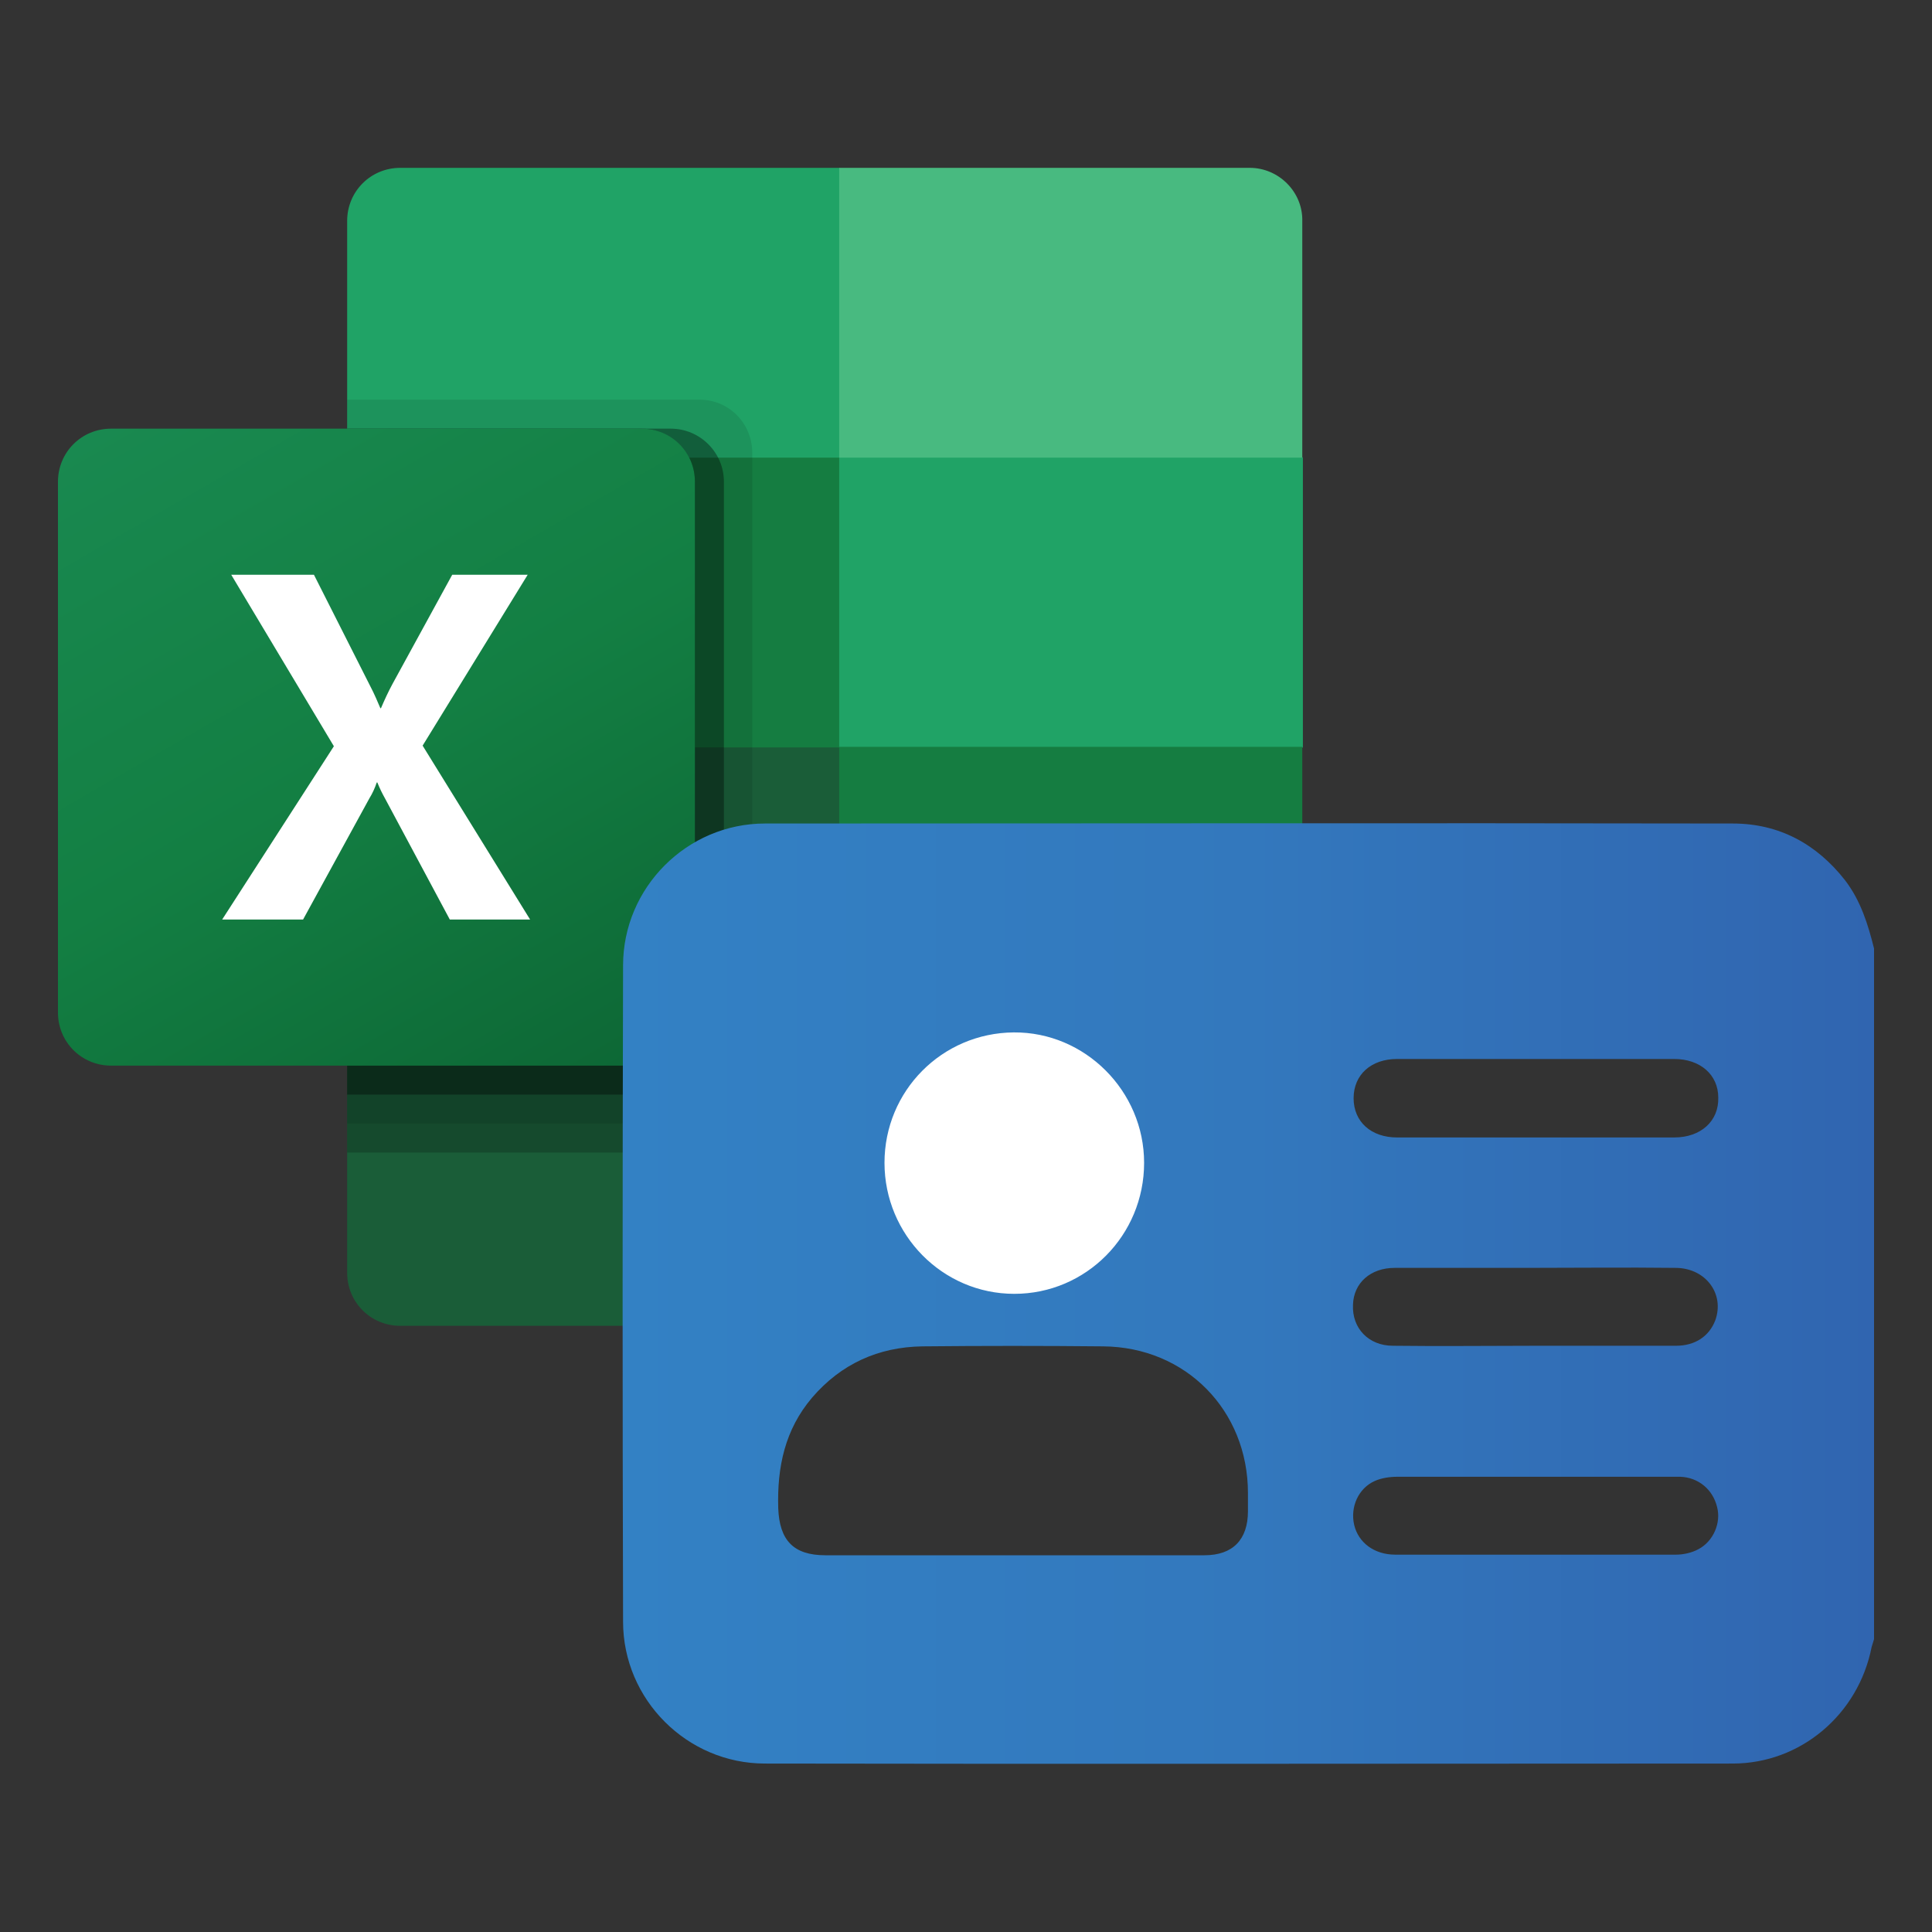 <?xml version="1.0" encoding="utf-8"?>
<!-- Generator: Adobe Illustrator 26.0.1, SVG Export Plug-In . SVG Version: 6.00 Build 0)  -->
<svg version="1.1" id="Layer_1" xmlns="http://www.w3.org/2000/svg" xmlns:xlink="http://www.w3.org/1999/xlink" x="0px" y="0px"
	 viewBox="0 0 32 32" style="enable-background:new 0 0 32 32;" xml:space="preserve">
<rect x="0" y="0" width="32" height="32" fill="#333333" stroke="none"/>
<style type="text/css">
	.st0{fill:#1A5D38;}
	.st1{fill:#20A366;}
	.st2{fill:#157D41;}
	.st3{opacity:0.1;fill:#010101;enable-background:new    ;}
	.st4{opacity:0.2;fill:#010101;enable-background:new    ;}
	.st5{fill:url(#SVGID_1_);}
	.st6{fill:#FFFFFF;}
	.st7{fill:#48BA80;}
	.st8{fill:url(#SVGID_00000049905030993674544490000004906212668040412593_);}
</style>
<g>
	<g>
		<path class="st0" d="M13.9,11.89l-8.15-1.44v10.63c0,0.49,0.39,0.88,0.88,0.88l0,0H20.7c0.49,0,0.88-0.39,0.88-0.88l0,0v-3.92
			L13.9,11.89z"/>
		<path class="st1" d="M13.9,2.78H6.63c-0.49,0-0.88,0.39-0.88,0.88l0,0v3.92l8.15,4.8l4.32,1.44l3.36-1.44v-4.8L13.9,2.78z"/>
		<path class="st2" d="M5.75,7.58h8.15v4.8H5.75V7.58z"/>
		<path class="st3" d="M11.59,6.62H5.75v11.99h5.83c0.48,0,0.88-0.39,0.88-0.88V7.5C12.46,7.01,12.07,6.62,11.59,6.62z"/>
		<path class="st4" d="M11.11,7.1H5.75v11.99h5.36c0.48,0,0.88-0.39,0.88-0.88V7.98C11.99,7.49,11.59,7.1,11.11,7.1z"/>
		<path class="st4" d="M11.11,7.1H5.75v11.03h5.36c0.48,0,0.88-0.39,0.88-0.88V7.98C11.99,7.49,11.59,7.1,11.11,7.1z"/>
		<path class="st4" d="M10.63,7.1H5.75v11.03h4.88c0.48,0,0.88-0.39,0.88-0.88V7.98C11.51,7.49,11.11,7.1,10.63,7.1z"/>
		
			<linearGradient id="SVGID_1_" gradientUnits="userSpaceOnUse" x1="2.789" y1="-2093.589" x2="9.674" y2="-2081.665" gradientTransform="matrix(1 0 0 1 0 2100)">
			<stop  offset="0" style="stop-color:#198950"/>
			<stop  offset="0.5" style="stop-color:#137F43"/>
			<stop  offset="1" style="stop-color:#0D6735"/>
		</linearGradient>
		<path class="st5" d="M1.84,7.1h8.79c0.49,0,0.88,0.39,0.88,0.88v8.79c0,0.49-0.39,0.88-0.88,0.88H1.84
			c-0.49,0-0.88-0.39-0.88-0.88V7.98C0.96,7.49,1.35,7.1,1.84,7.1z"/>
		<path class="st6" d="M3.68,15.23l1.85-2.87L3.83,9.52H5.2l0.92,1.82c0.09,0.17,0.14,0.3,0.18,0.39h0.01
			c0.06-0.14,0.12-0.27,0.19-0.4l0.99-1.81h1.25L7,12.35l1.78,2.88H7.45l-1.07-2c-0.05-0.09-0.09-0.17-0.13-0.27H6.24
			c-0.03,0.09-0.07,0.18-0.12,0.26l-1.1,2.01L3.68,15.23L3.68,15.23z"/>
		<path class="st7" d="M20.7,2.78H13.9v4.8h7.67V3.66C21.58,3.18,21.18,2.78,20.7,2.78L20.7,2.78z"/>
		<path class="st2" d="M13.9,12.37h7.67v4.8H13.9V12.37z"/>
	</g>
	<circle class="st6" cx="16.8" cy="19.27" r="2.43"/>
	<g id="vcf_split_and_merge">
		
			<linearGradient id="SVGID_00000031888881601094470800000010944403084101570748_" gradientUnits="userSpaceOnUse" x1="10.317" y1="21.43" x2="31.044" y2="21.43">
			<stop  offset="0" style="stop-color:#3381C4"/>
			<stop  offset="0.5" style="stop-color:#3378BD"/>
			<stop  offset="1" style="stop-color:#3065B0"/>
		</linearGradient>
		<path style="fill:url(#SVGID_00000031888881601094470800000010944403084101570748_);" d="M31.04,15.71c0,3.81,0,7.62,0,11.44
			c-0.01,0.04-0.03,0.09-0.04,0.13c-0.22,1.12-1.18,1.93-2.3,1.93c-5.34,0-10.68,0.01-16.03,0c-1.29,0-2.35-1.06-2.35-2.35
			c-0.01-3.62-0.01-7.25,0-10.87c0-1.29,1.06-2.35,2.35-2.35c5.34,0,10.68-0.01,16.03,0c0.77,0,1.39,0.34,1.86,0.94
			C30.82,14.92,30.94,15.31,31.04,15.71z M16.78,25.76c1.06,0,2.12,0,3.17,0c0.47,0,0.72-0.26,0.72-0.73c0-0.1,0-0.2,0-0.3
			c0-1.37-1.03-2.42-2.4-2.43c-1-0.01-2-0.01-2.99,0c-0.73,0.01-1.35,0.29-1.83,0.85c-0.45,0.53-0.58,1.15-0.56,1.83
			c0.02,0.53,0.25,0.78,0.78,0.78C14.72,25.76,15.75,25.76,16.78,25.76z M18.95,19.26c0-1.19-0.98-2.17-2.16-2.16
			c-1.19,0.01-2.14,0.97-2.14,2.16c0,1.19,0.96,2.17,2.15,2.17C17.99,21.43,18.95,20.46,18.95,19.26z M25.42,17.54
			c-0.76,0-1.52,0-2.28,0c-0.43,0-0.72,0.26-0.72,0.65c0,0.39,0.29,0.65,0.72,0.65c1.53,0,3.06,0,4.59,0c0.44,0,0.74-0.27,0.73-0.66
			c0-0.38-0.3-0.64-0.73-0.64C26.95,17.54,26.18,17.54,25.42,17.54z M25.44,22.29c0.77,0,1.55,0,2.32,0c0.32,0,0.55-0.16,0.65-0.42
			c0.16-0.44-0.16-0.87-0.66-0.87c-0.83-0.01-1.66,0-2.49,0c-0.72,0-1.44,0-2.16,0c-0.4,0-0.68,0.25-0.69,0.61
			c-0.02,0.39,0.26,0.68,0.66,0.68C23.86,22.3,24.65,22.29,25.44,22.29z M25.44,24.46C25.44,24.46,25.44,24.46,25.44,24.46
			c-0.77,0-1.54,0-2.3,0c-0.12,0-0.26,0.02-0.37,0.07c-0.27,0.12-0.41,0.43-0.34,0.73c0.07,0.29,0.33,0.49,0.68,0.49
			c1.55,0,3.1,0,4.65,0c0.12,0,0.26-0.03,0.37-0.09c0.25-0.13,0.38-0.44,0.31-0.7c-0.07-0.29-0.31-0.49-0.61-0.5
			C27.03,24.46,26.23,24.46,25.44,24.46z"/>
	</g>
</g>
</svg>

